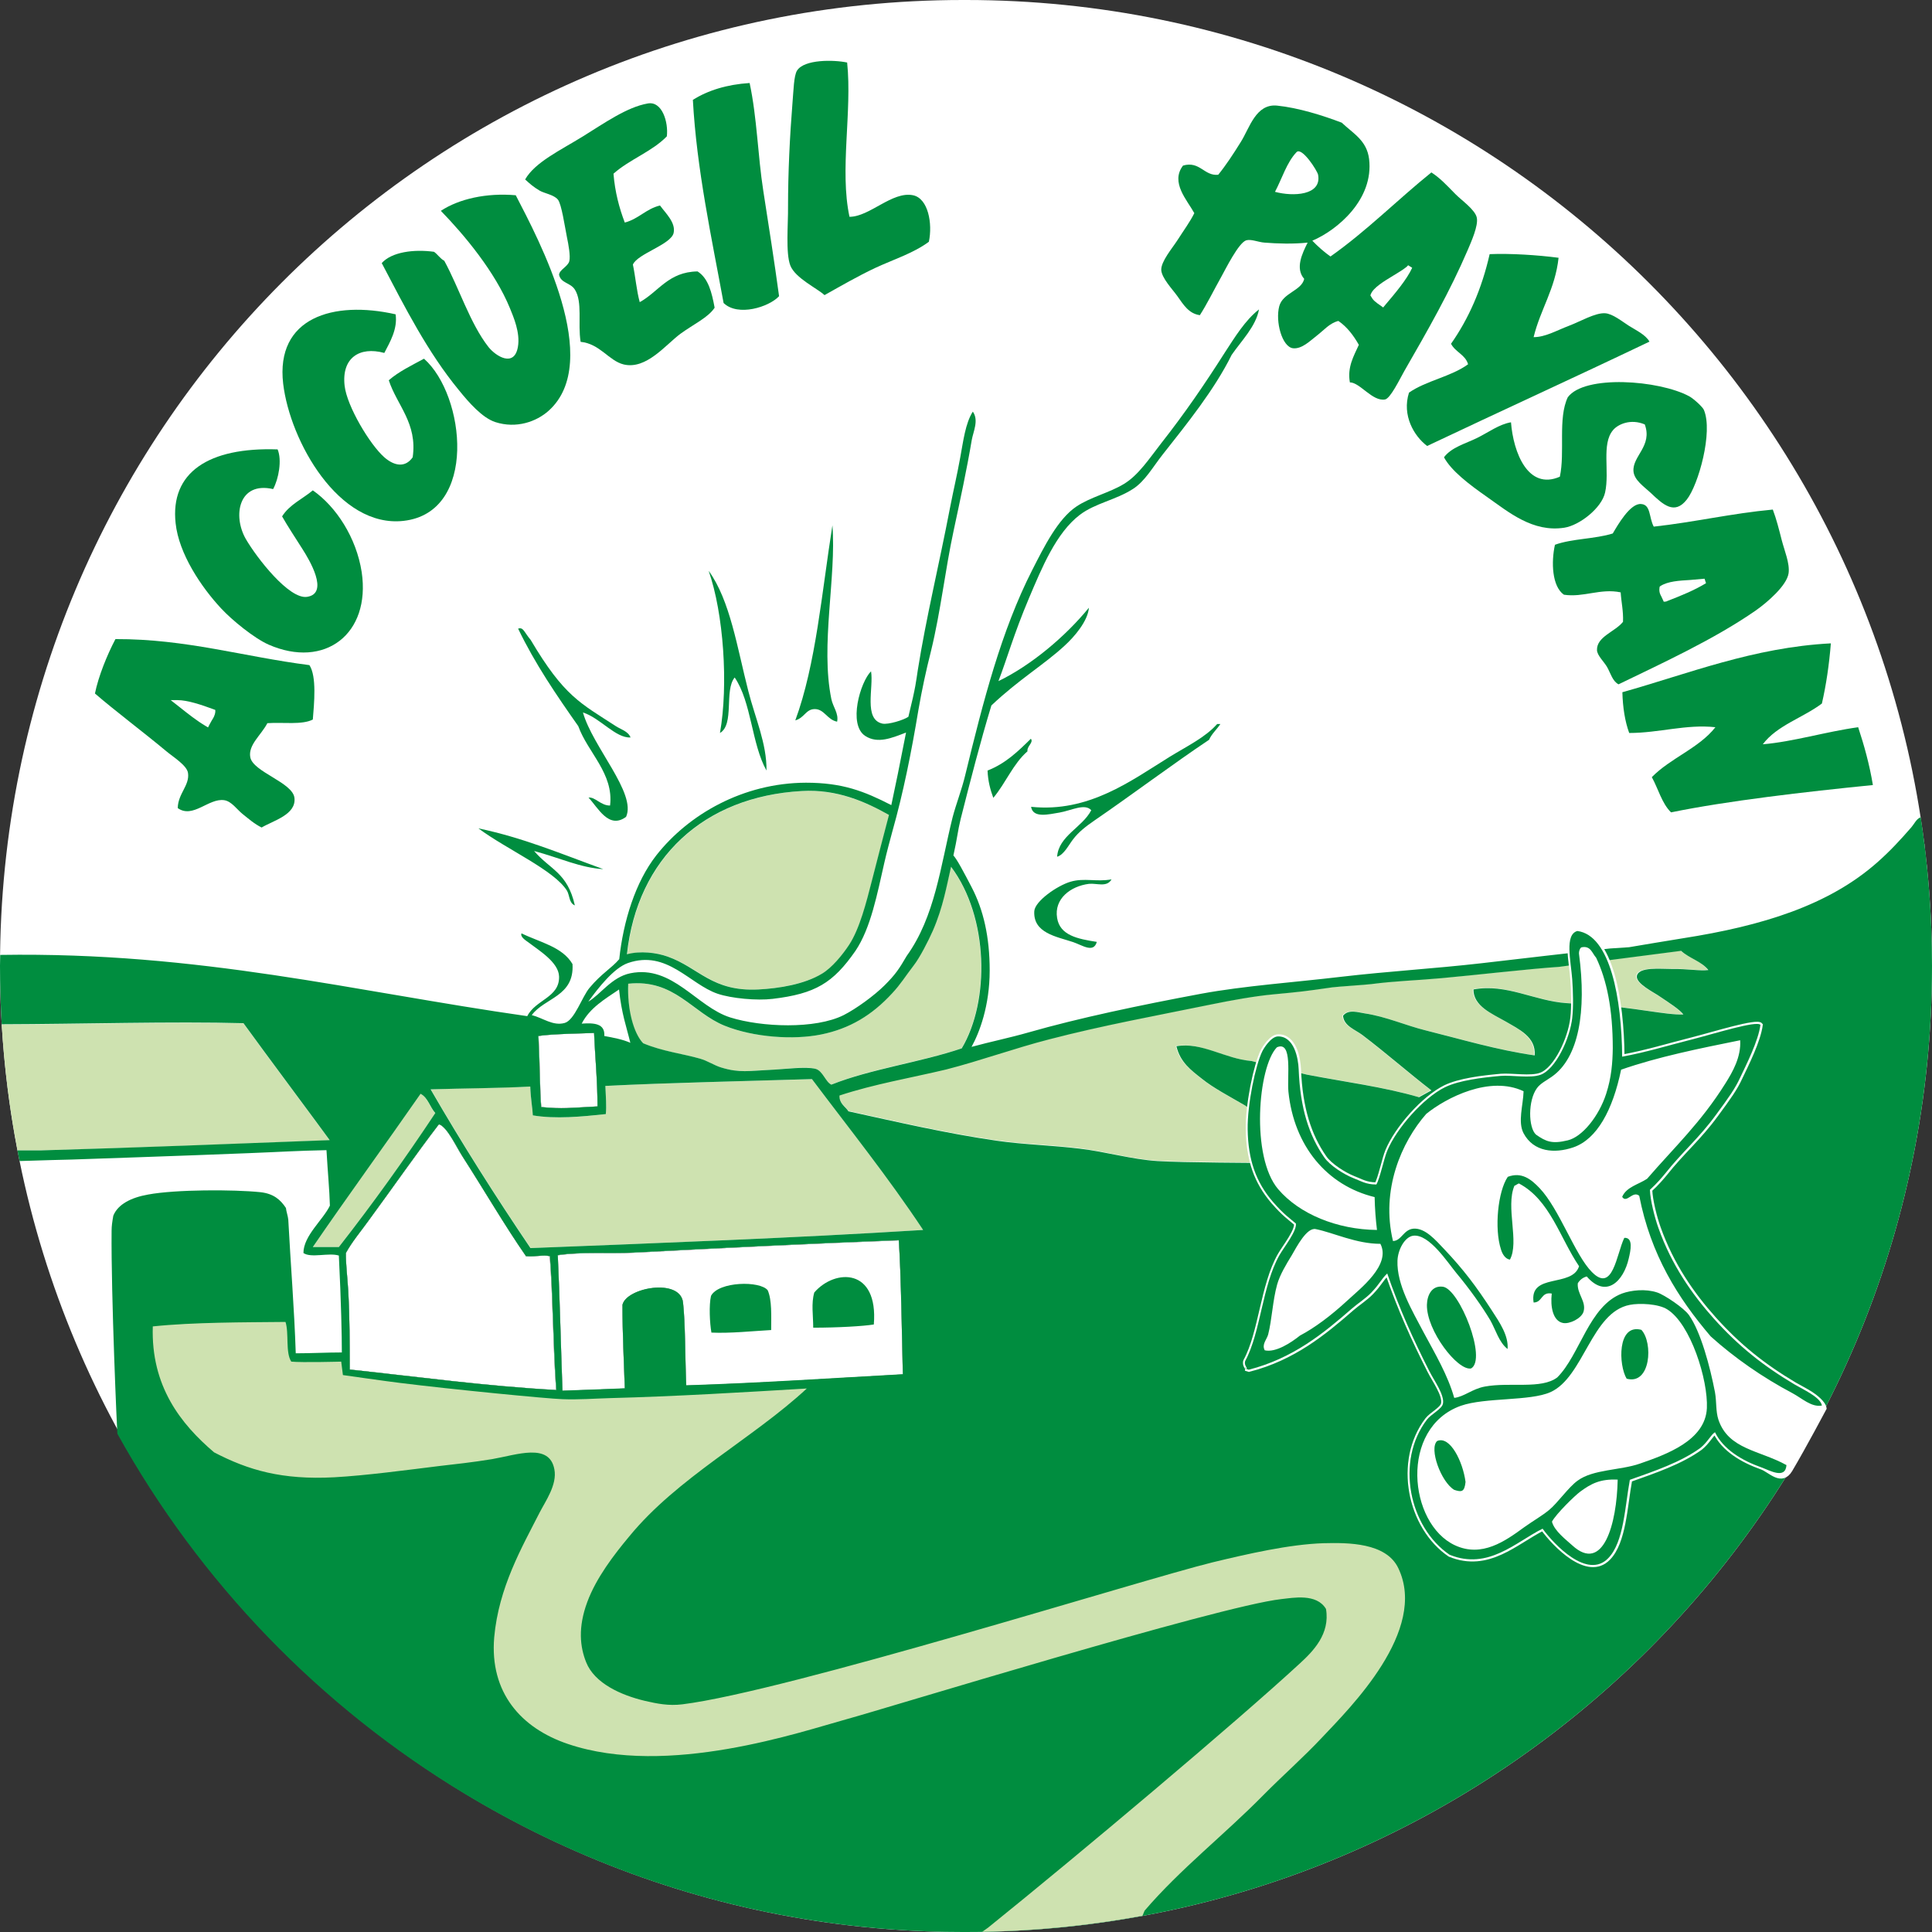 <?xml version="1.0" encoding="utf-8"?>
<!-- Generator: Adobe Illustrator 25.2.0, SVG Export Plug-In . SVG Version: 6.00 Build 0)  -->
<svg version="1.1" id="Calque_1" xmlns="http://www.w3.org/2000/svg" xmlns:xlink="http://www.w3.org/1999/xlink" x="0px" y="0px"
	 viewBox="0 0 905.4 905.4" style="enable-background:new 0 0 905.4 905.4;" xml:space="preserve">
<rect x="0" y="0" width="905.4" height="905.4" fill="#333333" stroke="none"/>
<style type="text/css">
	.st0{fill-rule:evenodd;clip-rule:evenodd;fill:#FFFFFF;}
	.st1{fill-rule:evenodd;clip-rule:evenodd;}
	.st2{fill:#CEE2B0;}
	.st3{fill:#FFFFFF;}
	.st4{fill:#008D3F;}
	.st5{fill-rule:evenodd;clip-rule:evenodd;fill:#008D3F;}
	.st6{fill-rule:evenodd;clip-rule:evenodd;fill:#FFFFFF;stroke:#FFFFFF;stroke-width:2;}
</style>
<g id="Calque_6">
	<path class="st0" d="M451.2,905.4C201.2,905.4,0,702.7,0,452.7S201.2,0,451.2,0h1.5c250,0,452.7,202.7,452.7,452.7
		S702.7,905.4,452.7,905.4L451.2,905.4L451.2,905.4z"/>
</g>
<g id="Calque_8">
</g>
<g id="Calque_1_1_">
	<g>
		<path class="st1" d="M272.6,479.7c5.8-0.3,11,0,10.6,5.8c4.4,0.8,9.8,1,13.3,2.7c-4.4-8.1-5.2-14.4-5.5-25.5
			C284.3,467.2,276.4,472.3,272.6,479.7z"/>
	</g>
</g>
<g id="Calque_7">
	<g>
		<path class="st2" d="M154.5,534.4c-4.3-6-30.5-41.1-40.4-54.8c-33.4-0.9-75.8,0.5-113.3,0.5l0,0c1.2,20.1,3.7,39.8,7.4,59
			c5.7,0,10.1,0,11.2,0C62,538,112.7,536,154.5,534.4z"/>
		<path class="st3" d="M901.5,393.1c0.2,1.5,0.4,3,0.6,4.5C901.8,396.1,901.6,394.6,901.5,393.1z"/>
		<path class="st3" d="M902.7,403.7c0.2,1.4,0.3,2.7,0.4,4.1C903,406.4,902.8,405,902.7,403.7z"/>
		<path class="st3" d="M787.8,445.6c-6.5,0.8-43.8,5.6-49,6.4l-8.1,1.1c-13.8,0.9-40.5,4-55.1,5.3c-12.1,1.1-21.7,1.3-33.1,2.8
			c-2.2,0.3-16,1.2-18.1,1.5c-13,1.9-15,2.1-27.7,3.3c-8.7,0.8-19.7,2.8-28.5,4.6c-26.9,5.4-51.1,9.9-76.6,16.5
			c-16.4,4.2-32.2,10-48.4,13.8c-16.8,4-33.6,6.8-50,12.2c-0.1,4,2.8,5,4.2,7.4c22,4.8,45.4,10.3,69.6,13.8
			c12.5,1.8,25.7,2.1,38.8,3.7c12,1.4,24.1,5.1,36.2,5.8c13.4,0.8,44.8,0.8,57.8,1l36.5,1.5c3-1.5-53.5-28.6-53.5-28.6
			c-6.7-3.9-14.7-8.1-20-12.4c-5.2-4.2-10.1-7.7-11.9-15.2c11.9-2,22.7,6,35.1,6.9l26,6.4c17.7,3.4,36.3,5.8,52.6,10.6l5.8-3.2
			c-10.6-8.2-21.3-17.6-32.4-26c-3.3-2.5-8.8-4.2-9-9c2.5-3.2,7.2-1.5,10.1-1.1c10.1,1.5,19.3,5.7,28.7,8c16.6,4.1,33.1,9.1,51,11.7
			c0.7-8.6-7.5-12.3-13.8-16c-6.2-3.6-14.9-7.1-14.9-14.9c15.4-2.9,28.6,5.3,43.6,6.4l11.4,0.7c19.6,1.1,35.2,5,43.4,4.6
			c-2-2.5-6.6-5.4-11.2-8.5c-2.5-1.7-11.3-6-10.6-9.6c0.8-4.3,11-3.1,16.5-3.2c7.6-0.1,12.8,1,17,0.5
			C797.4,450.5,791.6,449.1,787.8,445.6z"/>
		<path class="st3" d="M283.7,508.9c0.2,5.1,0.6,9.5,0.2,13.2c-11.3,1.2-23.5,2.4-34.2,0.6c-0.1-3.1-1-7.7-1.2-13.5
			c-15.5,0.7-30.3,0.7-46.6,1.3c14.8,25.6,30.5,50.3,46.8,74.4c60.9-2.4,123.1-4.7,184-8.5c-16.3-24.6-34.5-47.3-52.1-70.7
			C348.2,506.7,313.5,507.4,283.7,508.9z"/>
		<path class="st3" d="M313,448.3c14.8,5.2,20.8,16.5,42.5,15.4c9.6-0.5,21.4-2.5,29.8-7.4c4.8-2.8,9.6-8.8,12.7-13.5
			c5-7.6,8.1-20,10.7-30.1c2.7-10.5,5.4-21,8-30.8c-11-6-24.3-12.1-40.9-11.2c-46,2.7-77,31.5-81.9,76.6
			C300.1,445.5,307.7,446.4,313,448.3z"/>
		<path class="st3" d="M58,671.1l0.1,0.5C58,671.5,58.1,671.2,58,671.1z"/>
		<path class="st2" d="M197.1,512.6c-16.8,24-33.9,47.6-50.5,71.8c4.1,0,8.1,0,12.2,0c15.8-20.2,30.8-41.1,45.2-62.7
			C201.4,518.9,200.6,514.5,197.1,512.6z"/>
		<path class="st2" d="M327.9,496.1c3.6,1,6.7,3.2,10.1,4.2c8.5,2.6,13.2,1.5,22.3,1.1c7.2-0.3,17.1-1.8,21.8-0.5
			c3.5,0.9,4.8,6.2,7.4,7.4c18.6-7.5,41.7-10.5,61.1-17c13.2-22.1,12.7-61.5-5-85.1c-2.1,9.1-3.7,18.8-8.5,29.9
			c-2.2,5-6.3,12.9-8.9,16.2c-4.3,5.6-6.2,8.8-10.3,13.3c-9.3,10.1-19.8,16.5-33.2,19.2c-12.8,2.5-31.4,1.4-45.2-4.1
			c-15.3-6.2-23.5-22-45.2-19.7c-0.5,12,2.5,23.2,6.9,27.9C310.3,492.8,319.9,493.8,327.9,496.1z"/>
		<path d="M900.6,387c0.3,2,0.6,4.1,0.9,6.1C901.2,391.1,900.9,389,900.6,387z"/>
		<path d="M902,397.6c0.2,2,0.5,4,0.7,6.1C902.5,401.6,902.3,399.6,902,397.6z"/>
		<path d="M246.5,588.7c-9.8-14.2-19.7-31.1-29.8-46.8c-2.9-4.4-6.8-13.1-10.6-14.9c-0.1-0.1-0.4,0-0.5,0
			c-10,13.1-22.1,30.3-33,45.2c-3.8,5.1-7.6,9.7-10.5,15c-0.1,4.7,0.7,11.1,1.1,17.7c0.7,12.8,0.7,24.7,0.7,36.9
			c31.8,3.4,63.8,7.8,96.7,9.6c-1.5-20.3-1.5-43.5-3-62.7C254.6,587.9,250.8,589.1,246.5,588.7z"/>
		<path d="M297,587.1c-12,0.6-24-0.5-35.6,1.2c0.9,19.2,1.5,44.3,2.2,63.5c9-0.3,21.5-0.8,29.2-1.1c-0.4-12.6-1.1-25.1-1.1-39.1
			c1.8-8.1,27.1-12.8,28.4-1.1c1.1,10,0.9,23.9,1.5,38.8c34.4-1,68.3-3.3,101.5-5.2c-0.5-19.3-0.7-45.6-1.9-62.8
			C378.8,582.9,339,584.9,297,587.1z"/>
		<path d="M280,518.5c0-12.4-1.2-24-1.6-34.4c-2.1,0.1-20.3,0.4-26,1.4c0.7,14.3,0.6,25.9,1.3,33.3
			C263.9,519.7,266.6,519.2,280,518.5z"/>
	</g>
	<g>
		<path class="st3" d="M246.5,588.7c-9.8-14.2-19.7-31.1-29.8-46.8c-2.9-4.4-6.8-13.1-10.6-14.9c-0.1-0.1-0.4,0-0.5,0
			c-10,13.1-22.1,30.3-33,45.2c-3.8,5.1-7.6,9.7-10.5,15c-0.1,4.7,0.7,11.1,1.1,17.7c0.7,12.8,0.7,24.7,0.7,36.9
			c31.8,3.4,63.8,7.8,96.7,9.6c-1.5-20.3-1.5-43.5-3-62.7C254.6,587.9,250.8,589.1,246.5,588.7z"/>
		<path class="st2" d="M313,448.3c14.8,5.2,20.8,16.5,42.5,15.4c9.6-0.5,21.4-2.5,29.8-7.4c4.8-2.8,9.6-8.8,12.7-13.5
			c5-7.6,8.1-20,10.7-30.1c2.7-10.5,5.4-21,8-30.8c-11-6-24.3-12.1-40.9-11.2c-46,2.7-77,31.5-81.9,76.6
			C300.1,445.5,307.7,446.4,313,448.3z"/>
		<path class="st3" d="M297,587.1c-12,0.6-24-0.5-35.6,1.2c0.9,19.2,1.5,44.3,2.2,63.5c9-0.3,21.5-0.8,29.2-1.1
			c-0.4-12.6-1.1-25.1-1.1-39.1c1.8-8.1,27.1-12.8,28.4-1.1c1.1,10,0.9,23.9,1.5,38.8c34.4-1,68.3-3.3,101.5-5.2
			c-0.5-19.3-0.7-45.6-1.9-62.8C378.8,582.9,339,584.9,297,587.1z"/>
		<path class="st2" d="M432.6,576.4c-16.3-24.6-34.5-47.3-52.1-70.7c-32.3,1-67,1.7-96.8,3.2c0.2,5.1,0.6,9.5,0.2,13.2
			c-11.3,1.2-23.5,2.4-34.2,0.6c-0.1-3.1-1-7.7-1.2-13.5c-15.5,0.7-30.3,0.7-46.6,1.3c14.8,25.6,30.5,50.3,46.8,74.4
			C309.5,582.5,371.7,580.2,432.6,576.4z"/>
		<path class="st3" d="M280,518.5c0-12.4-1.2-24-1.6-34.4c-2.1,0.1-20.3,0.4-26,1.4c0.7,14.3,0.6,25.9,1.3,33.3
			C263.9,519.7,266.6,519.2,280,518.5z"/>
		<path class="st2" d="M393.3,513.2c-0.1,4,2.8,5,4.2,7.4c22,4.8,45.4,10.3,69.6,13.8c12.5,1.8,25.6,2.1,38.8,3.7
			c12,1.4,24.1,5.1,36.2,5.8c13.4,0.8,44.8,0.8,57.8,1l36.5,1.5c3-1.5-53.5-28.6-53.5-28.6c-6.7-3.9-14.7-8.1-20-12.4
			c-5.2-4.2-10.1-7.7-11.9-15.2c11.9-2,22.7,6,35.1,6.9l26,6.4c17.7,3.4,36.3,5.8,52.6,10.6l5.8-3.2c-10.6-8.2-21.3-17.6-32.4-26
			c-3.3-2.5-8.8-4.2-9-9c2.5-3.2,7.2-1.5,10.1-1.1c10.1,1.5,19.3,5.7,28.7,8c16.6,4.1,33.1,9.1,51,11.7c0.7-8.6-7.5-12.3-13.8-16
			c-6.2-3.6-14.9-7.1-14.9-14.9c15.4-2.9,28.6,5.3,43.6,6.4l11.4,0.7c19.6,1.1,35.2,5,43.4,4.6c-2-2.5-6.6-5.4-11.2-8.5
			c-2.5-1.7-11.3-6-10.6-9.6c0.8-4.3,11-3.1,16.5-3.2c7.6-0.1,12.8,1,17,0.5c-3.1-4.2-9-5.6-12.8-9c-6.5,0.8-43.8,5.6-49,6.4
			l-8.1,1.1c-13.8,0.9-40.5,4-55.1,5.3c-12.1,1.1-21.7,1.3-33.1,2.8c-2.2,0.3-16,1.2-18.1,1.5c-13,1.9-15,2.1-27.7,3.3
			c-8.7,0.8-19.7,2.8-28.5,4.6c-26.9,5.4-51.1,9.9-76.6,16.5c-16.4,4.2-32.2,10-48.4,13.8C426.5,504.9,409.7,507.7,393.3,513.2z"/>
		<path class="st4" d="M52.3,576.8c-0.3,30.1,2.6,94.8,2.7,95.1c77.2,139.2,225.7,233.5,396.2,233.5h1.5
			c250,0,452.7-202.7,452.7-452.7c0-23.7-1.8-47-5.3-69.7l0,0c-2,0.7-3,3.1-4.3,4.6c-5.1,5.9-10.2,11.4-16,16.5
			c-22.8,20.2-54,29.8-91.1,35.6c-8.1,1.3-18.8,3.1-25.3,4.2l-9,0.6c-9.1,1-50.9,5.8-60.1,6.9c-22.8,2.6-43,3.7-66.2,6.4
			c-21,2.5-45.2,4.2-65.2,7.9c-28.9,5.4-57.4,11.4-80.8,18.1c-9.1,2.6-17.6,4.3-26.8,6.8c3.7-6.7,8.5-19.2,8.5-35.8
			c0-15.7-2.9-28.4-8.5-39.1c-3.6-6.9-6.8-13-8.5-14.8c1.9-8.5,2-11.4,3.4-17.1c4.7-18.5,9.2-36.1,14.4-53.2
			c12.9-12.2,24.8-19.2,34.3-28c4.6-4.2,10.9-11.5,11.4-17.8c-11,13.5-27.1,27-42.4,34.4c4.1-10.7,7.3-22.3,14.2-38.6
			c6.2-14.7,12.9-30.9,23.9-39.3c7.2-5.5,17-7,25-12.2c5.6-3.6,9.3-10.3,13.8-16c11.5-14.6,24.3-30.4,32.4-46.8
			c4.5-6.5,11.4-13.4,12.8-21.3c-6.5,5.1-11.3,13-16,20.2c-9.6,15.1-18.8,28.5-29.8,42.5c-5.6,7.2-10.7,15-17.5,19.1
			c-6.7,4.1-15.8,6.2-22.3,10.6c-8.6,5.8-15,18.6-20.7,29.8c-14.5,28.5-22.9,61.3-31.4,96.2c-1.6,6.7-4.2,13.2-5.9,19.7
			c-5.7,23-8.2,46.4-21.5,64.9c-3.5,6-5.2,8.6-10.3,13.7c-4.8,4.8-13.3,11-19.2,14c-13.3,6.7-38.5,5.7-53.2,1.1
			c-15.8-5-27-24.7-46.8-20.7c-8.8,1.8-14,10-19.7,13.3c4.7-6.5,12-15.8,18.6-18.1c18.3-6.3,28.8,9.9,42,14.4
			c6.5,2.2,18.4,3.3,25.8,2.4c20-2.4,28.3-7.4,38.8-22.5c7.2-10.7,10.2-26.7,13.6-41.6c1.1-4.8,2.4-9.6,3.7-14.4
			c5.1-18,8.9-37,12.2-56.9c1.6-9.2,3.6-18.6,5.9-27.6c4.6-18.9,6.6-37.8,10.6-56.4c3.1-14.5,6.1-28.3,8.5-42.5
			c0.7-4,3.4-9.2,0.5-13.3c-3.5,5.4-4.5,14-5.9,21.5c-1.7,9.3-2.9,13.9-4.8,23.6c-5.1,26.6-11.2,51.5-15.1,76.1
			c-0.8,5.1-0.8,7.2-4.4,21.8c-2.1,1.5-9.5,3.8-12.2,3.2c-8.9-2-4-16.9-5.3-24.5c-5,4.9-10.9,25-2.7,30.3c5.9,3.8,12.5,0.9,19.1-1.6
			c-3,15.4-5,25.2-6.9,34c-12.7-6.5-22.8-10.5-40-10.5c-29.4,0.1-55,14.8-70.1,34c-9.8,12.5-15.5,30.8-17.4,48.7
			c-3.8,4.4-8.3,6.7-13.9,13.4c-3.5,4.1-7,15.2-11.7,16.5c-5.5,1.5-10-2.3-15.4-3.7c6.1-8.2,20-8.7,19.1-23.9
			c-4.7-8.1-15.3-10.2-23.9-14.4c-0.7,1.6,1.8,3.2,3.2,4.2c4.8,3.7,14.2,9.3,14.4,16c0.3,9.9-11.1,10.9-14.9,18.6
			c-81.4-11.6-153.2-30.2-247-28.7c0,1.7-0.1,3.3-0.1,5c0,9.2,0.3,18.4,0.8,27.5c37.5-0.1,79.9-1.4,113.3-0.5
			c9.9,13.7,36.1,48.8,40.4,54.8c-41.8,1.6-92.5,3.6-135.1,4.8c-1.1,0-5.5,0-11.2,0c0.3,1.7,0.6,3.3,1,5c8.1-0.3,24.4-0.7,24.4-0.7
			s53.7-1.8,83.1-3c15.5-0.6,21.8-1.1,36.3-1.4c0.6,10.6,1.4,18.4,1.6,26c-3.2,6.7-12.4,14.1-12.4,22.2c3.5,2.5,12-0.3,16.6,1.2
			c1.1,22.5,1.4,37.6,1.4,45.4c-7,0-14.4,0.4-21.6,0.4c-0.7-21.3-2.4-41.7-3.5-62.6c-0.1-1.5-1-4.1-1.1-5.5
			c-2.5-3.8-5.7-6.7-11.9-7.4c-12.5-1.3-39.9-1.3-52.7,1.1c-7.9,1.4-14.1,4.5-16.3,9.9C52.6,572.6,52.3,574.5,52.3,576.8z
			 M375.7,370.7c16.6-1,30,5.1,40.9,11.2c-2.6,9.8-5.3,20.3-8,30.8c-2.6,10.1-5.7,22.5-10.7,30.1c-3.1,4.7-8,10.7-12.7,13.5
			c-8.3,5-20.1,6.9-29.8,7.4c-21.8,1.1-27.8-10.2-42.5-15.4c-5.3-1.9-12.9-2.8-19.1-1.1C298.7,402.1,329.8,373.3,375.7,370.7z
			 M163.9,641.8c0-12.2,0-24.2-0.7-36.9c-0.4-6.7-1.2-13-1.1-17.7c2.9-5.3,6.8-9.8,10.5-15c10.9-14.8,22.9-32.1,33-45.2
			c0.1,0,0.4-0.1,0.5,0c3.8,1.8,7.8,10.5,10.6,14.9c10.1,15.7,19.9,32.6,29.8,46.8c4.3,0.4,8.1-0.8,11.2,0c1.5,19.2,1.5,42.4,3,62.7
			C227.7,649.6,195.7,645.2,163.9,641.8z M321.6,649.2c-0.6-14.8-0.4-28.8-1.5-38.8c-1.3-11.7-26.7-7-28.4,1.1
			c0,14,0.7,26.6,1.1,39.1c-7.6,0.3-20.1,0.8-29.2,1.1c-0.7-19.2-1.3-44.3-2.2-63.5c11.6-1.7,23.7-0.6,35.6-1.2
			c41.9-2.2,81.8-4.2,124.2-5.8c1.1,17.2,1.4,43.5,1.9,62.8C389.9,645.8,356,648.1,321.6,649.2z M491.6,487.1
			c25.4-6.6,49.7-11,76.6-16.5c8.8-1.8,19.8-3.8,28.5-4.6c12.7-1.2,14.6-1.4,27.7-3.3c2.1-0.3,15.9-1.2,18.1-1.5
			c11.5-1.5,21-1.7,33.1-2.8c14.6-1.3,41.3-4.4,55.1-5.3l8.1-1.1c5.2-0.8,42.5-5.5,49-6.4c3.8,3.5,9.6,4.9,12.8,9
			c-4.3,0.5-9.4-0.6-17-0.5c-5.5,0-15.6-1.1-16.5,3.2c-0.7,3.6,8.1,7.8,10.6,9.6c4.6,3.1,9.2,6,11.2,8.5c-8.2,0.4-23.8-3.5-43.4-4.6
			l-11.4-0.7c-15-1-28.2-9.3-43.6-6.4c0,7.8,8.6,11.3,14.9,14.9c6.3,3.7,14.5,7.3,13.8,16c-18-2.6-34.5-7.6-51-11.7
			c-9.4-2.3-18.6-6.5-28.7-8c-2.9-0.4-7.6-2.1-10.1,1.1c0.3,4.8,5.7,6.5,9,9c11.2,8.5,21.9,17.9,32.4,26l-5.8,3.2
			c-16.3-4.8-35-7.2-52.6-10.6l-26-6.4c-12.4-1-23.2-9-35.1-6.9c1.8,7.5,6.7,11.1,11.9,15.2c5.3,4.3,13.3,8.5,20,12.4
			c0,0,42.4,26.7,39.5,28.2l-22.7-1c-13.1-0.2-44.5-0.2-57.8-1c-12-0.8-24.2-4.4-36.2-5.8c-13.2-1.6-26.3-1.9-38.8-3.7
			c-24.2-3.5-47.6-9-69.6-13.8c-1.5-2.4-4.3-3.5-4.2-7.4c16.4-5.4,33.2-8.2,50-12.2C459.4,497.1,475.3,491.3,491.6,487.1z
			 M294.4,461c21.7-2.3,29.9,13.5,45.2,19.7c13.7,5.5,32.4,6.7,45.2,4.1c13.4-2.7,23.9-9.1,33.2-19.2c4.2-4.5,6-7.7,10.3-13.3
			c2.6-3.3,6.7-11.2,8.9-16.2c4.8-11.1,6.4-20.8,8.5-29.9c17.7,23.6,18.2,63,5,85.1c-19.5,6.6-42.5,9.6-61.1,17
			c-2.7-1.2-4-6.5-7.4-7.4c-4.7-1.2-14.6,0.2-21.8,0.5c-9.1,0.4-13.8,1.5-22.3-1.1c-3.4-1-6.5-3.2-10.1-4.2
			c-8-2.3-17.6-3.4-26.6-7.2C296.9,484.2,293.9,473,294.4,461z M278.4,484.1c0.4,10.3,1.6,22,1.6,34.4c-13.4,0.7-16.1,1.3-26.4,0.3
			c-0.6-7.5-0.6-19-1.3-33.3C258.1,484.5,276.3,484.2,278.4,484.1z M248.5,509.2c0.2,5.9,1.1,10.4,1.2,13.5
			c10.7,1.8,22.9,0.6,34.2-0.6c0.4-3.7,0-8.1-0.2-13.2c29.7-1.5,64.5-2.2,96.8-3.2c17.6,23.4,35.8,46.1,52.1,70.7
			c-60.9,3.8-123.1,6.1-184,8.5c-16.3-24.1-32-48.8-46.8-74.4C218.2,510,233,510,248.5,509.2z M158.8,584.4c-4.1,0-8.1,0-12.2,0
			c16.6-24.2,33.8-47.8,50.5-71.8c3.5,1.8,4.4,6.3,6.9,9C189.6,543.3,174.6,564.2,158.8,584.4z"/>
	</g>
</g>
<g id="Calque_3">
	<path class="st5" d="M390.1,246.2c1.9,24.3-5.7,56.1-0.5,81.4c0.8,3.8,3.5,6.7,2.7,10.6c-4.7-0.9-6-6-10.6-5.9
		c-4.1,0.1-4.7,4.1-9,5.3C382.4,311.3,385.1,277.6,390.1,246.2z"/>
	<path class="st5" d="M571.9,339.3c-1.7,2.6-4,4.5-5.3,7.4c-16.5,11-36.6,26.1-53.7,37.8c-4.2,2.9-7.4,5.4-10,8.8
		c-2.1,2.7-4.3,7.3-7.5,8.2c0.7-9.8,11.8-13.7,16-21.8c-3-3.4-9.5,0.2-14.9,1.1c-5,0.8-12.4,2.8-13.3-2.7
		c27,2.8,46.8-12.2,64.9-23.4c8.3-5.1,16.7-9.1,22.3-15.4C570.9,339.3,571.4,339.3,571.9,339.3z"/>
	<path class="st5" d="M483.1,346.2c1.4,1.8-1.9,3.4-1.6,5.9c-6.7,5.8-10.2,14.9-16,21.8c-1.4-3.8-2.5-7.8-2.7-12.8
		C471.3,357.8,477.2,352,483.1,346.2z"/>
	<path class="st5" d="M224.2,388.2c21,4.4,38.4,11.8,58.5,19.1c-10.6-0.6-20.2-5.2-32.4-8.5c7.5,8.8,15.6,10,19.1,25.5
		c-2.8-1.1-2.4-4.7-3.7-6.9C259.6,407.7,237.5,398.1,224.2,388.2z"/>
	<path class="st5" d="M520.9,412.1c-2.2,3.9-6.9,1.7-10.6,2.1c-8.6,1.1-16.4,7-14.9,16c1.3,8.1,9.5,9.8,18.6,11.2
		c-1.5,5.4-6.7,1.6-11.1,0.1c-7.8-2.6-18.8-4.2-18.2-14.5c0.3-4.7,10.8-12,17-13.8C508.1,411.3,513.9,413.4,520.9,412.1z"/>
	<path class="st5" d="M332.1,267.5c10.1,13.9,13.4,36.2,18.6,56.4c3.2,12.6,8.7,24.7,8.5,37.2c-7-12.5-7-32-14.9-43.6
		c-5,6,0,22-6.9,26C341.4,320.9,339.1,287.5,332.1,267.5z"/>
	<path class="st5" d="M275.8,373.8c3-0.5,5.8,3.8,10.1,3.7c1.8-15-10.5-24.9-14.9-37.2c-10.2-14.5-20.2-29.1-28.2-45.7
		c2.5-0.8,2.7,1.5,5.9,5.3c15.7,26.5,23.3,29.6,39.9,40.4c2.3,1.5,5.8,2.4,6.9,5.3c-7,0.4-14.3-9.2-22.3-11.7
		c4.5,16.1,25.2,37.9,20.2,48.9C285.2,388.9,280.1,378.2,275.8,373.8z"/>
</g>
<g id="Calque_5">
	<g>
		<path class="st2" d="M592.1,841.2c9-9.1,18.9-17.8,27.6-27.1c12.9-13.7,49.6-49.9,35.6-79.2c-5.7-12-23.5-12-35.1-11.7
			c-15.9,0.5-35.5,5-52.1,9c-33.7,8.3-199.3,60.4-248.3,66.5c-6.5,0.8-11.8-0.3-17.5-1.6c-11.4-2.7-23.7-8.3-27.6-18.1
			c-2.9-7.2-3.9-16.3,0.5-28.2c4.2-11.4,12.6-22.3,19.7-30.8c22.6-27.6,57.6-45.6,83.2-69.3c-30.3,1.8-61.3,3.7-92.2,4.5
			c-7.3,0.2-14.7,0.8-22.3,0.5c-6.9-0.2-52-4.6-76-7.6c-5.2-0.6-26.9-3.7-26.9-3.7l-0.8-6.3c0,0-18.4,0.5-23.4,0
			c-2.8-4.3-1-13.2-2.7-18.6c-19.1,0.2-43.1,0.1-62.2,2.1c-0.9,28,13.1,45.7,28.7,59c16.1,8.4,31.9,13,56.4,11.7
			c14.6-0.8,34-3.4,49.4-5.3c6.9-0.8,15.4-1.7,24.5-3.2c11.6-2,26.9-7.8,29.2,4.8c1.4,7.2-4.3,15.1-6.9,20.2
			c-8.3,16.3-19.2,35.1-21.3,58.5c-2.2,25.9,12.6,42.6,34.6,50c46.7,15.8,109.3-5.8,130.8-11.7c17.3-4.7,174-52.9,203.4-56.2
			c5.6-0.6,16.6-2.8,21,4.6c2,11.7-6,19.8-12.2,25.5C579.4,807,505.7,869,463,903.4c0,0-1,0.7-2.7,1.9c25.6-0.4,50.7-3,75.1-7.5
			c0.6-1.5,1-2.4,1-2.4C553.1,875.9,573.7,859.9,592.1,841.2z"/>
	</g>
	<path class="st5" d="M381.6,605.7c-1.5,5.2-0.5,10.6-0.5,16.5c11.5,0,23.5-0.7,28.4-1.5C411.7,594.1,391.3,594.5,381.6,605.7z
		 M333.2,607.3c-1,4.3-0.6,12.8,0.2,17.2c8.9,0.4,19.1-0.7,28-1.2c0-6.8,0.4-13.9-1.6-18.6C356.3,600.1,336.7,600.5,333.2,607.3z"/>
</g>
<g id="Calque_9">
	<path class="st6" d="M855,660c-0.3-2.6-4.6-5.8-6.5-7c-2.4-1.5-5.1-2.9-7.4-4.2c-14.8-8.8-26.3-18-37.8-30.8
		c-10.3-11.5-19.9-25.3-26-42.5c-1.8-5-3.8-13-4-17.9c3.3-3,5.9-6.1,7.2-7.7c8-10.1,15.7-16.4,23.8-27.5c6.1-8.3,8.9-12.2,11.3-17.4
		c3-6.3,8.5-17.2,9.5-24.7c-1.7-2.2-22.1,4.3-32.4,6.9c-10.7,2.7-21,5.9-32.4,8c-0.2-27-5.5-56.9-21-58.9c-6.1,1.7-3,14.1-2.4,22.7
		c0.4,5.8,0.6,12.6,0,18.1c-1.1,9.6-7.7,24-14.9,26.6c-4.6,1.7-13.5,0.1-18.6,0.5c-8.9,0.8-19.5,2.1-26.1,5.3
		c-10.2,5-22.8,19.4-27.1,29.8c-1.5,3.5-3.5,13.3-5.1,15.8c-5,0-7.3-1.7-10.8-3c-4.3-1.7-11-5.9-13.6-9.7c-7.1-10.2-11.3-23-12-41.3
		c-0.2-5.2-2.1-15.4-9.6-15.4c-3.4,0-6.8,5.7-7.4,6.9c-3.2,6.4-7.1,25-6.9,36.7c0.2,14.3,3.9,24.7,11.8,33.9
		c5.3,6.1,7.7,7.5,10.8,10.2c0.5,3.5-5.6,11.1-7.7,14.8c-8.1,14.3-8.8,36.2-16,49.5c-0.9,2,1.3,3.6,0.5,3.7c-0.2,0-0.3,0-0.5,0
		l1.6,0.5c20.7-5.3,35-17,48.4-28.7c2.9-2.5,6.4-4.7,9-7.4c4.2-4.4,4.5-6.1,7.5-9c5.8,16.8,12.2,30.9,19.7,45.7
		c2.2,4.4,7.3,11.3,6.4,15.4c-0.6,2.5-5.5,4.8-7.5,7.4c-14.8,19.4-8.4,50.4,10.6,63.3c18.1,7.4,31.1-6,43.6-12.2
		c5.3,7.3,21,24,30.8,13.8c7.3-7.5,7.8-24.2,10.1-36.7c11.8-4.2,23.7-8.2,33-14.9c3.5-2.8,5.1-6.4,6.9-7.4
		c3.9,8,12.5,13.2,21.8,16.5c3.9,1.4,9.3,8,13.4,1.2C845.4,678.1,855,660,855,660z"/>
</g>
<g id="Calque_2_1_">
	<path class="st5" d="M761.2,580.1c4.4-0.3,2.9,6.2,2.1,9.6c-2.4,10.7-10.6,19-19.7,8.5c-1.9,0.5-3.3,1.7-4.2,3.2
		c-0.4,5,4.1,8.5,2.7,13.3c-1,3.2-6.6,5.9-9.6,5.3c-4.8-0.9-6-7.7-5.3-13.8c-5.1-0.9-4.3,4.2-8.5,4.2c-2.2-14.1,18.1-6.8,21.3-17
		c-9-13.3-13.6-31.1-28.2-38.8c-0.8,0.3-1.3,0.8-2.1,1.1c-4.2,10,2.4,26.3-2.1,34.6c-2.2-0.3-3.6-2.7-4.2-4.8
		c-3.2-9.8-1.4-27.3,3.2-34c6.4-2.4,10.8,1,14.9,5.3c9.3,9.8,16.6,31.4,24.5,39.3C755.9,606.2,757.5,587.8,761.2,580.1z"/>
	<path class="st5" d="M689.4,641.3c-6.3,1.2-20.9-17.7-20.7-29.8c0.1-4.4,2.2-9.2,7.5-8.5C684,604.1,697,637,689.4,641.3z"/>
	<path class="st5" d="M762.3,646.1c-3.8-6.3-4.5-25.9,6.9-22.9C774.8,629.2,773.6,649.2,762.3,646.1z"/>
	<path class="st5" d="M686.8,694.5c-0.5,4.8-1.9,4.8-5.3,3.7c-6.2-3.7-11.9-19.4-8-22.9C679.6,672.7,685.6,685.1,686.8,694.5z"/>
	<path class="st5" d="M848.4,653c-2.4-1.5-5.1-2.9-7.4-4.2c-14.8-8.8-26.3-18-37.8-30.8c-10.3-11.5-19.9-25.3-26-42.5
		c-1.8-5-3.8-13-4-17.9c3.3-3,5.9-6.1,7.2-7.7c8-10.1,15.7-16.4,23.8-27.5c6.1-8.3,8.9-12.2,11.3-17.4c3-6.3,8.5-17.2,9.5-24.7
		c-1.7-2.2-22.1,4.3-32.4,6.9c-10.7,2.7-21,5.9-32.4,8c-0.2-27-5.5-56.9-21-58.9c-6.1,1.7-3,14.1-2.4,22.7c0.4,5.8,0.6,12.6,0,18.1
		c-1.1,9.6-7.7,24-14.9,26.6c-4.6,1.7-13.5,0.1-18.6,0.5c-8.9,0.8-19.5,2.1-26.1,5.3c-10.2,5-22.8,19.4-27.1,29.8
		c-1.5,3.5-3.5,13.3-5.1,15.8c-5,0-7.3-1.7-10.8-3c-4.3-1.7-11-5.9-13.6-9.7c-7.1-10.2-11.3-23-12-41.3c-0.2-5.2-2.1-15.4-9.6-15.4
		c-3.4,0-6.8,5.7-7.4,6.9c-3.2,6.4-7.1,25-6.9,36.7c0.2,14.3,3.9,24.7,11.8,33.9c5.3,6.1,7.7,7.5,10.8,10.2
		c0.5,3.5-5.6,11.1-7.7,14.8c-8.1,14.3-8.8,36.2-16,49.5c-0.9,2,1.3,3.6,0.5,3.7c-0.2,0-0.3,0-0.5,0l1.6,0.5
		c20.7-5.3,35-17,48.4-28.7c2.9-2.5,6.4-4.7,9-7.4c4.2-4.4,4.5-6.1,7.5-9c5.8,16.8,12.2,30.9,19.7,45.7c2.2,4.4,7.3,11.3,6.4,15.4
		c-0.6,2.5-5.5,4.8-7.5,7.4c-14.8,19.4-8.4,50.4,10.6,63.3c18.1,7.4,31.1-6,43.6-12.2c5.3,7.3,21,24,30.8,13.8
		c7.3-7.5,7.8-24.2,10.1-36.7c11.8-4.2,23.7-8.2,33-14.9c3.5-2.8,5.1-6.4,6.9-7.4c3.9,8,12.5,13.2,21.8,16.5
		c3.9,1.4,11.2,5.7,11.7-1.1c-12.6-7-27.2-7.3-31.9-21.3c-1.3-4-0.8-8.3-1.6-12.8c-2.3-12-6.7-28.5-12.2-36.2
		c-2.3-3.3-11.5-9.5-14.9-10.6c-5.4-1.8-12.1-1.1-16.5,0.5c-15.5,5.9-19.6,28.6-30.3,39.3c-7.5,5.7-22.2,2.1-34,4.3
		c-5.9,1.1-9.7,4.8-14.3,5.3c-3-10.6-8.8-20.4-14.4-30.8c-5.3-10.1-12.6-22.2-12.2-33.5c0.2-5.3,3.5-11.2,7.4-11.7
		c7.5-0.9,16.2,12.7,20.2,17.5c6.1,7.3,12.1,15.7,16,22.3c2.5,4.5,4,10.2,8,13.3c0.5-6.3-3.7-12.4-7.4-18.1
		c-7.2-11.1-13.2-19.1-22.3-28.7c-4-4.2-8.9-10-14.4-9.6c-4.7,0.4-5.6,5.7-9.6,5.8c-5.8-24,4-46.4,15.6-59.6
		c9.4-7.6,29.8-18.1,45.6-10.6c-0.2,6.6-2.8,14.4,0,19.7c4.7,8.8,14.5,9.6,23.3,6.6c11.1-3.8,18.5-17.5,22.4-36.4
		c17.2-6,36.5-9.9,55.8-13.8c0.5,7.8-3.5,14.8-6.9,20.2c-11.5,18.4-24,30-36.7,44.7c-4,2.7-9.7,3.8-11.7,8.5c2.1,3.3,4.9-3.1,8-0.5
		c5.4,27.7,18.2,48,33.5,65.9c11.1,10,24.3,19.2,38.3,26.6c4.5,2.4,8.9,6.7,13.8,5.8C853.4,656.3,850.4,654.3,848.4,653z M599,557.3
		c-12.9-15.1-9.5-57.4-0.6-66.5c7.5-3.3,4.7,13.7,5.4,20.8c2.6,25.5,18.1,44,40.4,49.4c0.1,5.4,0.5,10.4,1.1,15.4
		C626.5,576.2,608.9,568.9,599,557.3z M631.5,609.4c-7.8,7.2-15.3,12.8-22.3,16.5c-4.1,3.3-11.4,8.1-16.5,6.9
		c-1.5-2.8,0.9-4.9,1.6-7.4c1.8-7.1,2.1-15.8,4.2-23.4c1.3-4.6,4.2-9.4,6.9-13.8c2.2-3.8,7-13.1,11.2-12.2
		c8.4,1.7,18.9,6.9,30.3,6.9C652,592.8,637.4,603.9,631.5,609.4z M736.8,724.2c-2.7-2.5-8.4-6.7-9.5-11.1
		c1.9-3.6,10.8-12.3,13.3-14.1c4.9-3.6,9.2-6,17.5-5.6C757.7,714.2,751.3,737.5,736.8,724.2z M684.6,658.8c11.4-4,32.4-2.1,42-6.4
		c15.6-7,19.2-37.5,37.2-40.9c4.5-0.9,13.4-0.5,17.5,2.1c11,6.8,19.2,33.1,18.6,46.3c-0.7,15.2-19,21.7-31.4,26
		c-9.1,3.2-21.9,2.6-29.2,8c-4.3,3.1-9.3,10.4-13.3,13.7c-3.4,2.8-7.2,4.9-11.7,8.1c-8.9,6.5-19.8,14.3-32.4,8.5
		C660,714.1,655.7,669.1,684.6,658.8z M752.7,512.6c-3.4,10.5-11.2,20.2-18,21.8c-7.4,1.8-10.2,0.6-14.9-2.7
		c-3.6-3.3-3.8-16,0.5-21.8c1.6-2.2,4.5-3.6,6.9-5.3c12.8-8.9,16.3-30.9,12.8-57.4c-0.2-1.1,0.4-3.3,1.4-3.3
		c4.1-0.7,4.7,2.8,6.6,4.9c5,10.5,7.8,24.1,7.8,42.5C755.7,498,755.2,504.9,752.7,512.6z"/>
</g>
<g id="Accueil">
	<g>
		<path class="st5" d="M397,29.3c2.4,23.1-3.6,50.4,1.1,72.3c9.5,0,20-12.1,29.8-10.1c7.1,1.5,9.2,13.3,7.4,21.8
			c-7.3,5.4-16.6,8.3-25,12.2c-8.5,4-16.2,8.5-23.9,12.8c-3.6-3.3-13.6-7.9-16-13.8c-2.3-5.8-1-19.6-1.1-27.6
			c0-15.8,0.8-32.7,2.1-48.9c0.5-5.7,0.6-12.4,2.1-14.9C376.9,27.7,390.9,28,397,29.3z"/>
		<path class="st5" d="M351.3,38.9c3.5,16.4,3.8,33.8,6.4,50.5s5.2,33.2,7.4,49.4c-4.7,5.1-19.3,9.7-26,3.2
			c-5.6-30.6-12.6-62.5-14.4-95.2C331.7,42.4,340.5,39.6,351.3,38.9z"/>
		<path class="st5" d="M312.5,63.9c-7,7.2-17.5,10.8-25,17.5c0.7,8.6,2.7,16.1,5.3,22.9c6.5-1.7,9.9-6.4,16.5-8
			c2.7,3.7,7.4,8,6.4,12.8c-1.1,5.5-17,9.8-19.1,14.9c1.2,5.7,1.7,12.1,3.2,17.6c8.9-4.9,13.4-14.2,27.1-14.4c5.1,3.2,6.7,10,8,17
			c-3,4.6-9.8,7.7-16,12.2c-7,5.2-16,16.9-26.6,14.4c-7-1.7-11.1-9.7-20.2-10.6c-1.4-8.8,1-18.6-2.7-24.5c-2.1-3.3-6.5-2.9-7.4-6.9
			c0.1-2.4,4.1-3.8,4.8-6.4c0.6-2.4-0.4-7.9-1.1-11.2c-1.1-5.5-2.5-15.3-4.2-17.6c-1.8-2.3-6.4-3-8.5-4.2c-3.2-1.9-4.7-3.3-6.9-5.3
			c4.6-8.1,16.6-13.7,27.1-20.2c10-6.2,20.6-13.7,30.3-15.4C310.3,47.2,313.3,57.3,312.5,63.9z"/>
		<path class="st5" d="M615,112.8c2.6,2.7,5.4,5.2,8.5,7.4c16.9-11.9,31.3-26.5,47.3-39.4c4.1,2.7,6.7,5.5,11.2,10.1
			c2.8,2.9,9.4,7.4,10.1,11.2c0.7,3.8-2.6,11.1-4.2,14.9c-8.4,19.6-18.8,37.8-29.8,56.9c-2.2,3.9-6.5,12.8-9,13.3
			c-5.9,1.1-11.8-8-16.5-8c-1.3-7.2,1.9-12.5,4.2-17.6c-2.5-4.4-5.5-8.4-9.6-11.2c-4.2,1.1-6.6,4.2-10.1,6.9c-3,2.3-7,6.4-11.2,5.9
			c-5.1-0.7-8.3-12.5-6.4-19.7c1.7-6.3,10.4-7.2,11.7-12.8c-4.3-4.9-1-11.8,1.6-17c-6.9,0.7-13.8,0.5-20.2,0
			c-2.9-0.2-6.1-1.7-8.5-1.1c-3.6,1-9.9,13.8-11.7,17c-3.8,6.8-6.7,12.8-10.1,18.1c-5.2-0.7-7.7-4.9-10.6-9
			c-2.3-3.2-7.3-8.4-7.5-12.2c-0.1-4,5.1-10.1,7.5-13.8c3-4.7,5.9-8.6,8-12.8c-3.4-6.2-11.3-14.4-5.3-22.3c7.9-2.3,9.9,5,16.5,4.3
			c3.5-4.3,7-9.6,10.6-15.4c4.1-6.5,7-18,17-17c9.9,1,21.4,4.6,30.3,8c5.5,5.2,11.7,8.3,12.8,17C643.9,93.5,626.6,107.9,615,112.8z
			 M617.7,81.9c-0.3-1.8-7.6-13.2-10.1-10.6c-4.6,4.8-6.8,12.4-10.1,18.6C606,92.2,619.5,91.6,617.7,81.9z"/>
		<path class="st5" d="M241.7,91.5c10.7,20.7,41.3,77.8,15.4,101c-5.7,5.1-15.1,8.5-25,5.3c-6.1-2-12.4-9.2-17-14.9
			c-14.6-17.7-25.3-38.8-36.2-59.6c4.6-5.2,15-6.6,24.5-5.3c1.8,1.3,2.9,3.2,4.8,4.2c6.9,12.6,12.1,29.4,20.7,40.4
			c3.5,4.4,12.1,9.7,13.8,0c1.2-6.7-2.1-14.1-3.7-18.1c-7-17.1-21.3-34.3-32.4-45.7C215.1,93.2,228,90.3,241.7,91.5z"/>
		<path class="st5" d="M730.4,120.8c-1.6,14.7-8.5,24.1-11.7,37.2c5.5,0,10.7-3.1,16.5-5.3c5.3-2,12.4-6.2,17-5.9
			c3.5,0.2,7.9,3.8,11.2,5.9c3.5,2.2,7.7,4.1,9.6,7.4c-34.5,16.5-69.6,32.5-104.2,48.9c-6.1-4.6-11.9-14.3-8.5-25
			c8-5.6,19.8-7.5,27.7-13.3c-1.3-4.5-6-5.7-8-9.6c8.3-11.8,14.4-25.7,18.1-42C707.8,118.7,720.5,119.5,730.4,120.8z"/>
		<path class="st5" d="M185.4,147.3c1,6.9-2.7,13.1-5.3,18.1c-11.7-3.2-20.1,2.4-18.6,15.4c1.1,9.6,11.8,27.5,18.6,33.5
			c4.7,4.1,9.8,5,13.3,0c2.3-16-7.4-24.4-11.2-36.1c4.7-4.1,10.8-7,16.5-10.1c19.4,17.1,25.3,72.1-9.6,76
			c-30.3,3.4-53.2-37.3-56.4-64.3C129.1,148.8,156.2,140.7,185.4,147.3z"/>
		<path class="st5" d="M770.8,198.9c-6.6-2.8-12.6-0.1-14.9,2.7c-5.5,6.5-1.5,19.3-3.7,29.2c-1.6,7.3-12,15.4-19.1,16.5
			c-14.8,2.3-26.1-7.3-36.2-14.4c-8.6-6-16.8-12.3-20.2-18.6c3.5-4.7,10.1-6.4,15.4-9c5.5-2.7,10.5-6.5,16-7.4
			c1.1,14.2,8,32,22.9,25.5c2.5-11.7-1-27.2,3.7-37.2c7.8-10.7,42.8-8.1,56.9-0.5c2.2,1.2,6.4,5.1,6.9,6.4c4.4,10.3-2.6,35.2-8,42
			c-5.8,7.4-11.1,2.4-17-3.2c-3.1-2.9-7.7-5.9-8-10.1C765,213.7,774.5,209,770.8,198.9z"/>
		<path class="st5" d="M130.1,210.6c2.1,5,0.5,13.8-2.1,18.6c-16.1-3.7-19.1,12.4-12.8,23.4c5.1,8.8,20.3,28.4,28.7,27.1
			c10.6-1.6,0.9-17.6-2.1-22.3c-3.8-6-7-10.8-9.6-15.4c3.4-5.5,9.6-8.2,14.4-12.2c10.9,7.6,20.4,22.1,22.9,38.3
			c4.3,29-17.3,45.5-43.6,34c-6.8-3-17.2-11.5-22.3-17c-9.3-10-19.8-25.6-21.3-39.9C79.7,221.4,97.7,209.5,130.1,210.6z"/>
		<path class="st5" d="M775,246.8c19.1-2.1,36.4-6.2,55.8-8c1.7,4.5,2.9,9.3,4.2,14.4c1.3,5,3.8,10.8,3.2,15.4
			c-0.8,5.8-10,13.7-15.4,17.5c-19.4,13.5-44.3,24.9-64.3,34.6c-2.8-1.5-3.6-4.9-5.3-8c-1.4-2.5-4.7-5.5-4.8-8
			c-0.2-6.4,8.5-8.6,12.2-13.3c0.2-5.2-0.8-9.1-1.1-13.8c-9.5-2-17.4,2.5-26.6,1.1c-5.6-3.9-6-15.3-4.2-23.4
			c7.9-2.9,18.9-2.7,27.1-5.3c2.3-3.9,8.2-14.3,13.3-13.8C773.7,236.5,772.7,242.5,775,246.8z"/>
		<path class="st5" d="M858,301.5c-0.8,10-2.2,19.5-4.2,28.2c-8.9,6.7-21,10.2-27.7,19.1c14.3-1.2,29.5-5.9,44.7-8
			c2.8,8.5,5.3,17.4,6.9,27.1c-32,3.2-68.2,7.4-94.6,12.8c-4.3-4.2-6-11.1-9-16.5c8.8-9,22-13.5,29.8-23.4
			c-13.7-1.5-26.4,2.7-40.4,2.7c-2-5.5-3-11.9-3.2-19.1C791.3,315.7,821.7,303.4,858,301.5z"/>
	</g>
	<path class="st0" d="M290.1,463.7c1.2,11.5,3.5,17.5,5.3,25c-3.5-1.6-7.9-2.4-12.2-3.2c0.4-5.9-4.8-6.2-10.6-5.8
		C276.4,472.3,283.5,468.2,290.1,463.7z"/>
	<path class="st5" d="M146.6,337.2c0.6-7.5,1.9-20.2-1.6-25.5c-31.2-4-57.7-12.3-90.9-12.2c-3.9,7.4-8,17.5-9.6,25.5
		c9,7.8,22.7,18.1,33.5,27.1c3.1,2.6,9.6,6.6,10.1,10.1c0.9,5.8-4.7,9.7-4.8,16.5c7.1,5.1,14.5-4.8,21.8-3.7c3.4,0.5,6,4.4,8.5,6.4
		c3,2.4,5.6,4.7,9,6.4c5.6-3.3,16.2-6,15.4-13.8c-0.7-7.3-19.4-12.2-20.7-19.1c-1.1-5.8,5.1-10.4,8-16
		C132.6,338.4,141.6,339.8,146.6,337.2z M100.9,333.6c-0.2,1.8-1,3-1.7,4.1l-1.1,2l-0.6,1.2l-1-0.6c-4.4-2.6-8.4-5.8-12.3-8.9
		l-4.2-3.3h3.2c4.7,0,11.2,2.2,16.9,4.3l0.8,0.3L100.9,333.6z"/>
	<path class="st0" d="M659.9,124.3c-0.9,1.2-3.9,3-6.7,4.7c-4.8,2.9-9.7,5.9-10.8,8.9l-0.2,0.5l0.3,0.5c1,1.8,1.8,2.5,4.9,4.6
		l0.8,0.6l0.9-1.1c4.5-5.3,10.2-12,12.7-17.5L659.9,124.3z"/>
	<path class="st0" d="M798.8,271.2l-6.8,0.6c-5.1,0.3-10.3,0.6-13.8,2.8l-0.4,0.3l-0.1,0.5c-0.3,2.1,0.4,3.3,0.9,4.2l1.1,2.4
		l1.1-0.1l0.7-0.3c6.2-2.4,12.6-5,18-8.3L798.8,271.2z"/>
</g>
</svg>
